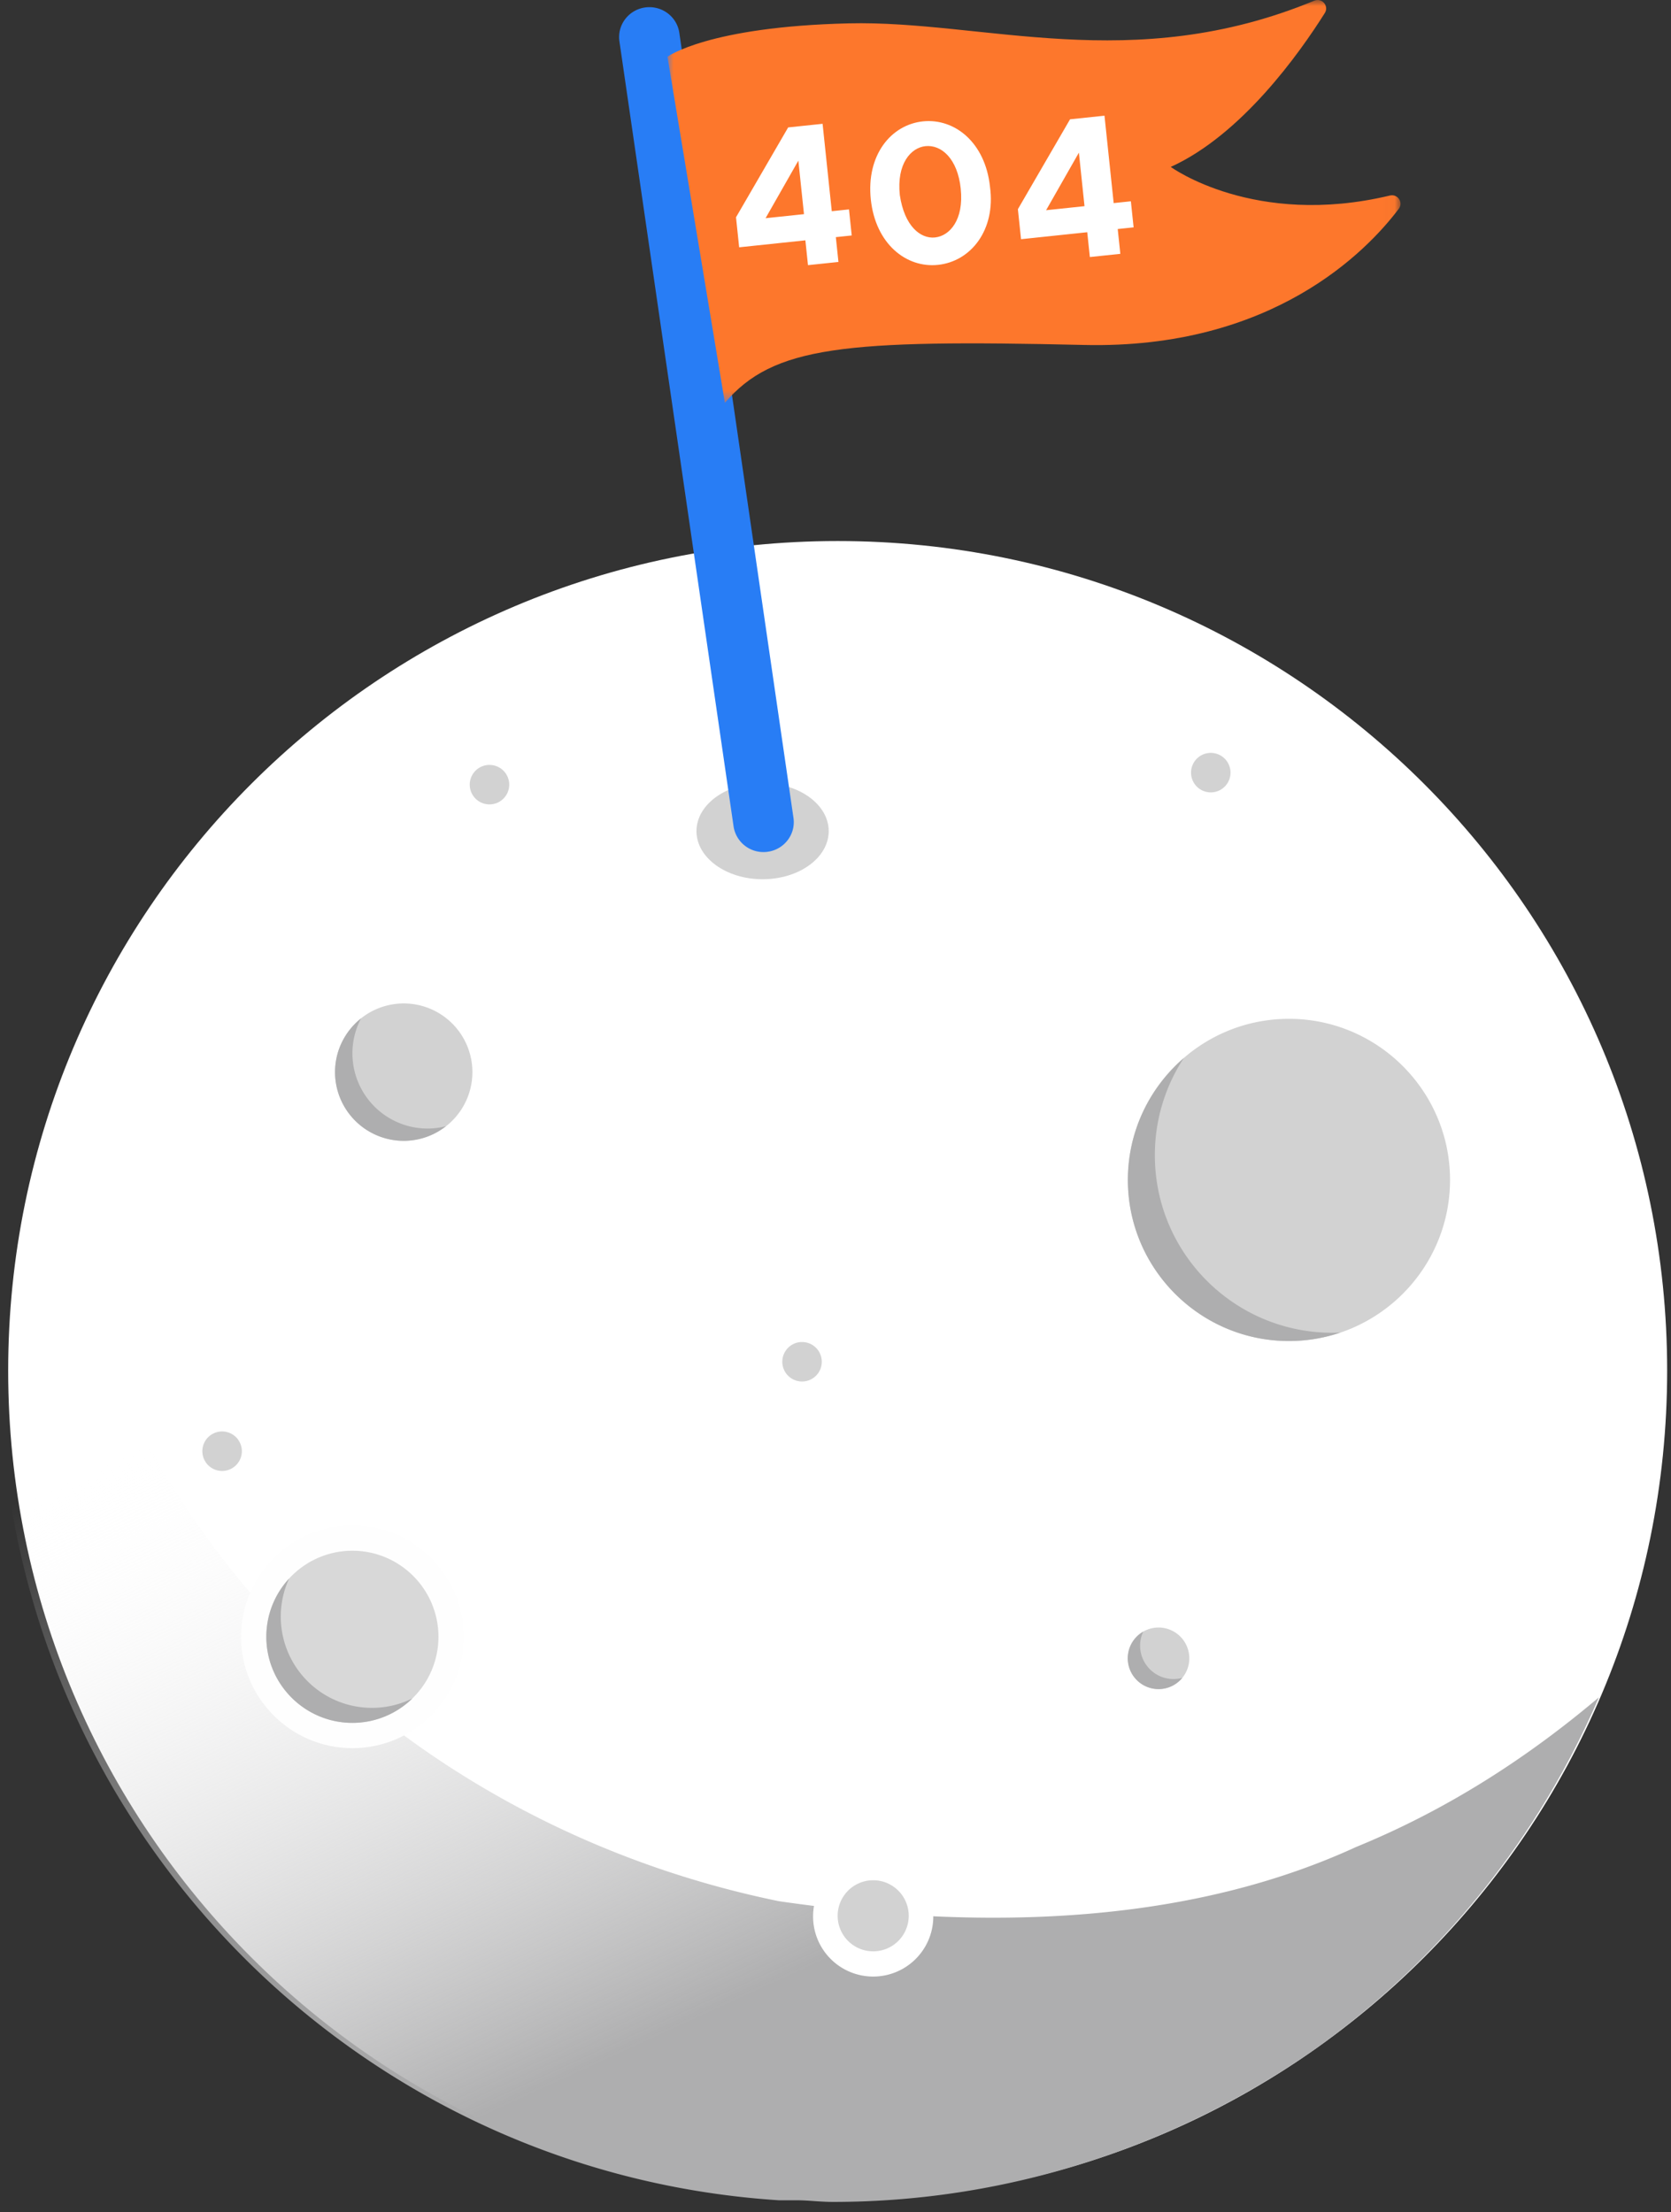 <svg height="184" width="139" xmlns="http://www.w3.org/2000/svg"><rect width="100%" height="100%" fill="#333333" stroke="none"/><linearGradient id="a" x1="53.811%" x2="18.671%" y1="76.924%" y2="25.136%"><stop offset="0" stop-color="#aeaeaf"/><stop offset="1" stop-color="#fff" stop-opacity="0"/></linearGradient><mask id="b" fill="#fff"><path d="M0 0h60.978v33.504H0z" fill-rule="evenodd"/></mask><g fill="none" fill-rule="evenodd"><path d="M.68 114c0-38.108 30.892-69 69-69 38.107 0 69 30.892 69 69s-30.893 69-69 69c-38.108 0-69-30.892-69-69z" fill="#fff"/><path d="M112.81 108.619c-12.659 5.817-28.664 7.32-48.015 4.511C31.373 106.289 6 79.22 3.82 46.14A69.475 69.475 0 000 68.835c0 36.773 28.646 66.84 64.795 69.17h1.5c.955 0 1.91.137 3.001.137 14.869 0 28.782-4.784 40.105-12.716A69.658 69.658 0 00133 96.175c-6.138 5.193-12.823 9.432-20.19 12.444z" fill="url(#a)" fill-rule="nonzero" transform="translate(0 45)"/><path d="M107.22 84.74c-7.389 0-13.4 6.011-13.4 13.4 0 7.388 6.011 13.399 13.4 13.399 7.387 0 13.399-6.011 13.399-13.4 0-7.388-6.012-13.399-13.4-13.399m-73.636-1.28a5.72 5.72 0 00-5.714 5.714 5.72 5.72 0 005.714 5.713 5.72 5.72 0 005.714-5.713 5.72 5.72 0 00-5.714-5.715" fill="#d2d2d2"/><path d="M29.051 144.876c-4.411 0-8-3.589-8-8s3.589-8 8-8 8 3.589 8 8-3.589 8-8 8" fill="#d8d8d8"/><path d="M29.313 128.98c-3.947 0-7.159 3.21-7.159 7.158s3.212 7.16 7.16 7.16c3.947 0 7.158-3.212 7.158-7.16 0-3.947-3.211-7.159-7.159-7.159m0 16.422c-5.107 0-9.262-4.155-9.262-9.263 0-5.107 4.155-9.262 9.262-9.262 5.108 0 9.263 4.155 9.263 9.262 0 5.108-4.155 9.263-9.263 9.263" fill="#fefefe"/><path d="M63.435 65.13c3.038 0 5.5 1.79 5.5 4 0 2.208-2.462 4-5.5 4s-5.5-1.792-5.5-4c0-2.21 2.462-4 5.5-4z" fill="#d2d2d2"/><path d="M67.635 159.398a5 5 0 1110 0 5 5 0 01-10 0" fill="#fff"/><path d="M69.68 159.398a2.956 2.956 0 115.911 0 2.956 2.956 0 01-5.911 0m26.691-24.031a2.564 2.564 0 00-2.56 2.56 2.564 2.564 0 002.56 2.562 2.564 2.564 0 002.561-2.561 2.564 2.564 0 00-2.56-2.561m-79.539-14.665a1.642 1.642 0 113.285 0 1.642 1.642 0 01-3.285 0m48.242-7.439a1.642 1.642 0 113.284 0 1.642 1.642 0 01-3.284 0m34-49a1.642 1.642 0 113.284 0 1.642 1.642 0 01-3.284 0m-60 1a1.642 1.642 0 113.284 0 1.642 1.642 0 01-3.284 0" fill="#d2d2d2"/><path d="M107.22 111.539c-7.389 0-13.4-6.011-13.4-13.4 0-4.048 1.808-7.68 4.655-10.139a14.697 14.697 0 00-2.41 8.082c0 8.157 6.612 14.77 14.77 14.77.22 0 .441-.008.66-.017-1.343.454-2.78.704-4.276.704m-79.35-22.366c0-1.808.847-3.42 2.163-4.469a6.255 6.255 0 005.536 9.162c.528 0 1.038-.072 1.527-.195a5.68 5.68 0 01-3.512 1.217 5.72 5.72 0 01-5.714-5.715m-5.715 46.965c0-1.867.72-3.57 1.896-4.846a7.587 7.587 0 0010.253 9.973 7.134 7.134 0 01-4.99 2.033c-3.947 0-7.159-3.212-7.159-7.16m74.217 4.351a2.564 2.564 0 01-2.56-2.561c0-.949.519-1.777 1.287-2.22-.165.356-.26.75-.26 1.168a2.78 2.78 0 003.508 2.68c-.47.57-1.18.933-1.975.933" fill="#aeaeaf"/><path d="M61.025 68.761L51.53 3.465c-.212-1.358.73-2.629 2.102-2.84 1.373-.21 2.66.722 2.873 2.079L66 68c.212 1.358-.729 2.629-2.102 2.839a2.51 2.51 0 01-2.873-2.078z" fill="#287df5"/><path d="M0 4.72s3.372-2.5 15.079-2.777C26.294 1.677 38.628 6.337 53.807.057c.638-.264 1.241.443.876 1.023-2.101 3.34-6.92 10.128-12.817 12.803 0 0 6.932 5.08 18.228 2.38.65-.155 1.14.574.74 1.104C58.169 20.9 50.3 29.054 34.655 28.692c-19.95-.463-25.85.092-29.878 4.812z" fill="#fd772c" mask="url(#b)" transform="translate(55.522)"/><path d="M70.622 17.417l.228 2.168-1.322.139.217 2.064-2.534.266-.217-2.064-5.508.579-.262-2.496 4.338-7.475 2.864-.301.764 7.27zM66.41 13.36l-2.727 4.788 3.195-.336zm11.612 8.67c-2.644.279-5.197-1.758-5.585-5.445-.388-3.692 1.686-6.21 4.33-6.489 2.644-.277 5.197 1.755 5.585 5.447.486 3.567-1.576 6.198-4.33 6.488zm-.24-2.28c1.212-.126 2.409-1.457 2.135-4.06-.262-2.496-1.611-3.673-2.933-3.534-1.212.127-2.409 1.458-2.134 4.066.383 2.592 1.72 3.656 2.932 3.529zm16.288-3.007l.228 2.167-1.322.139.217 2.064-2.535.266-.217-2.064-5.507.58-.262-2.497 4.338-7.475 2.865-.301.765 7.27 1.43-.15zm-4.324-4.047l-2.728 4.788 3.196-.336z" fill="#fff" fill-rule="nonzero"/></g></svg>